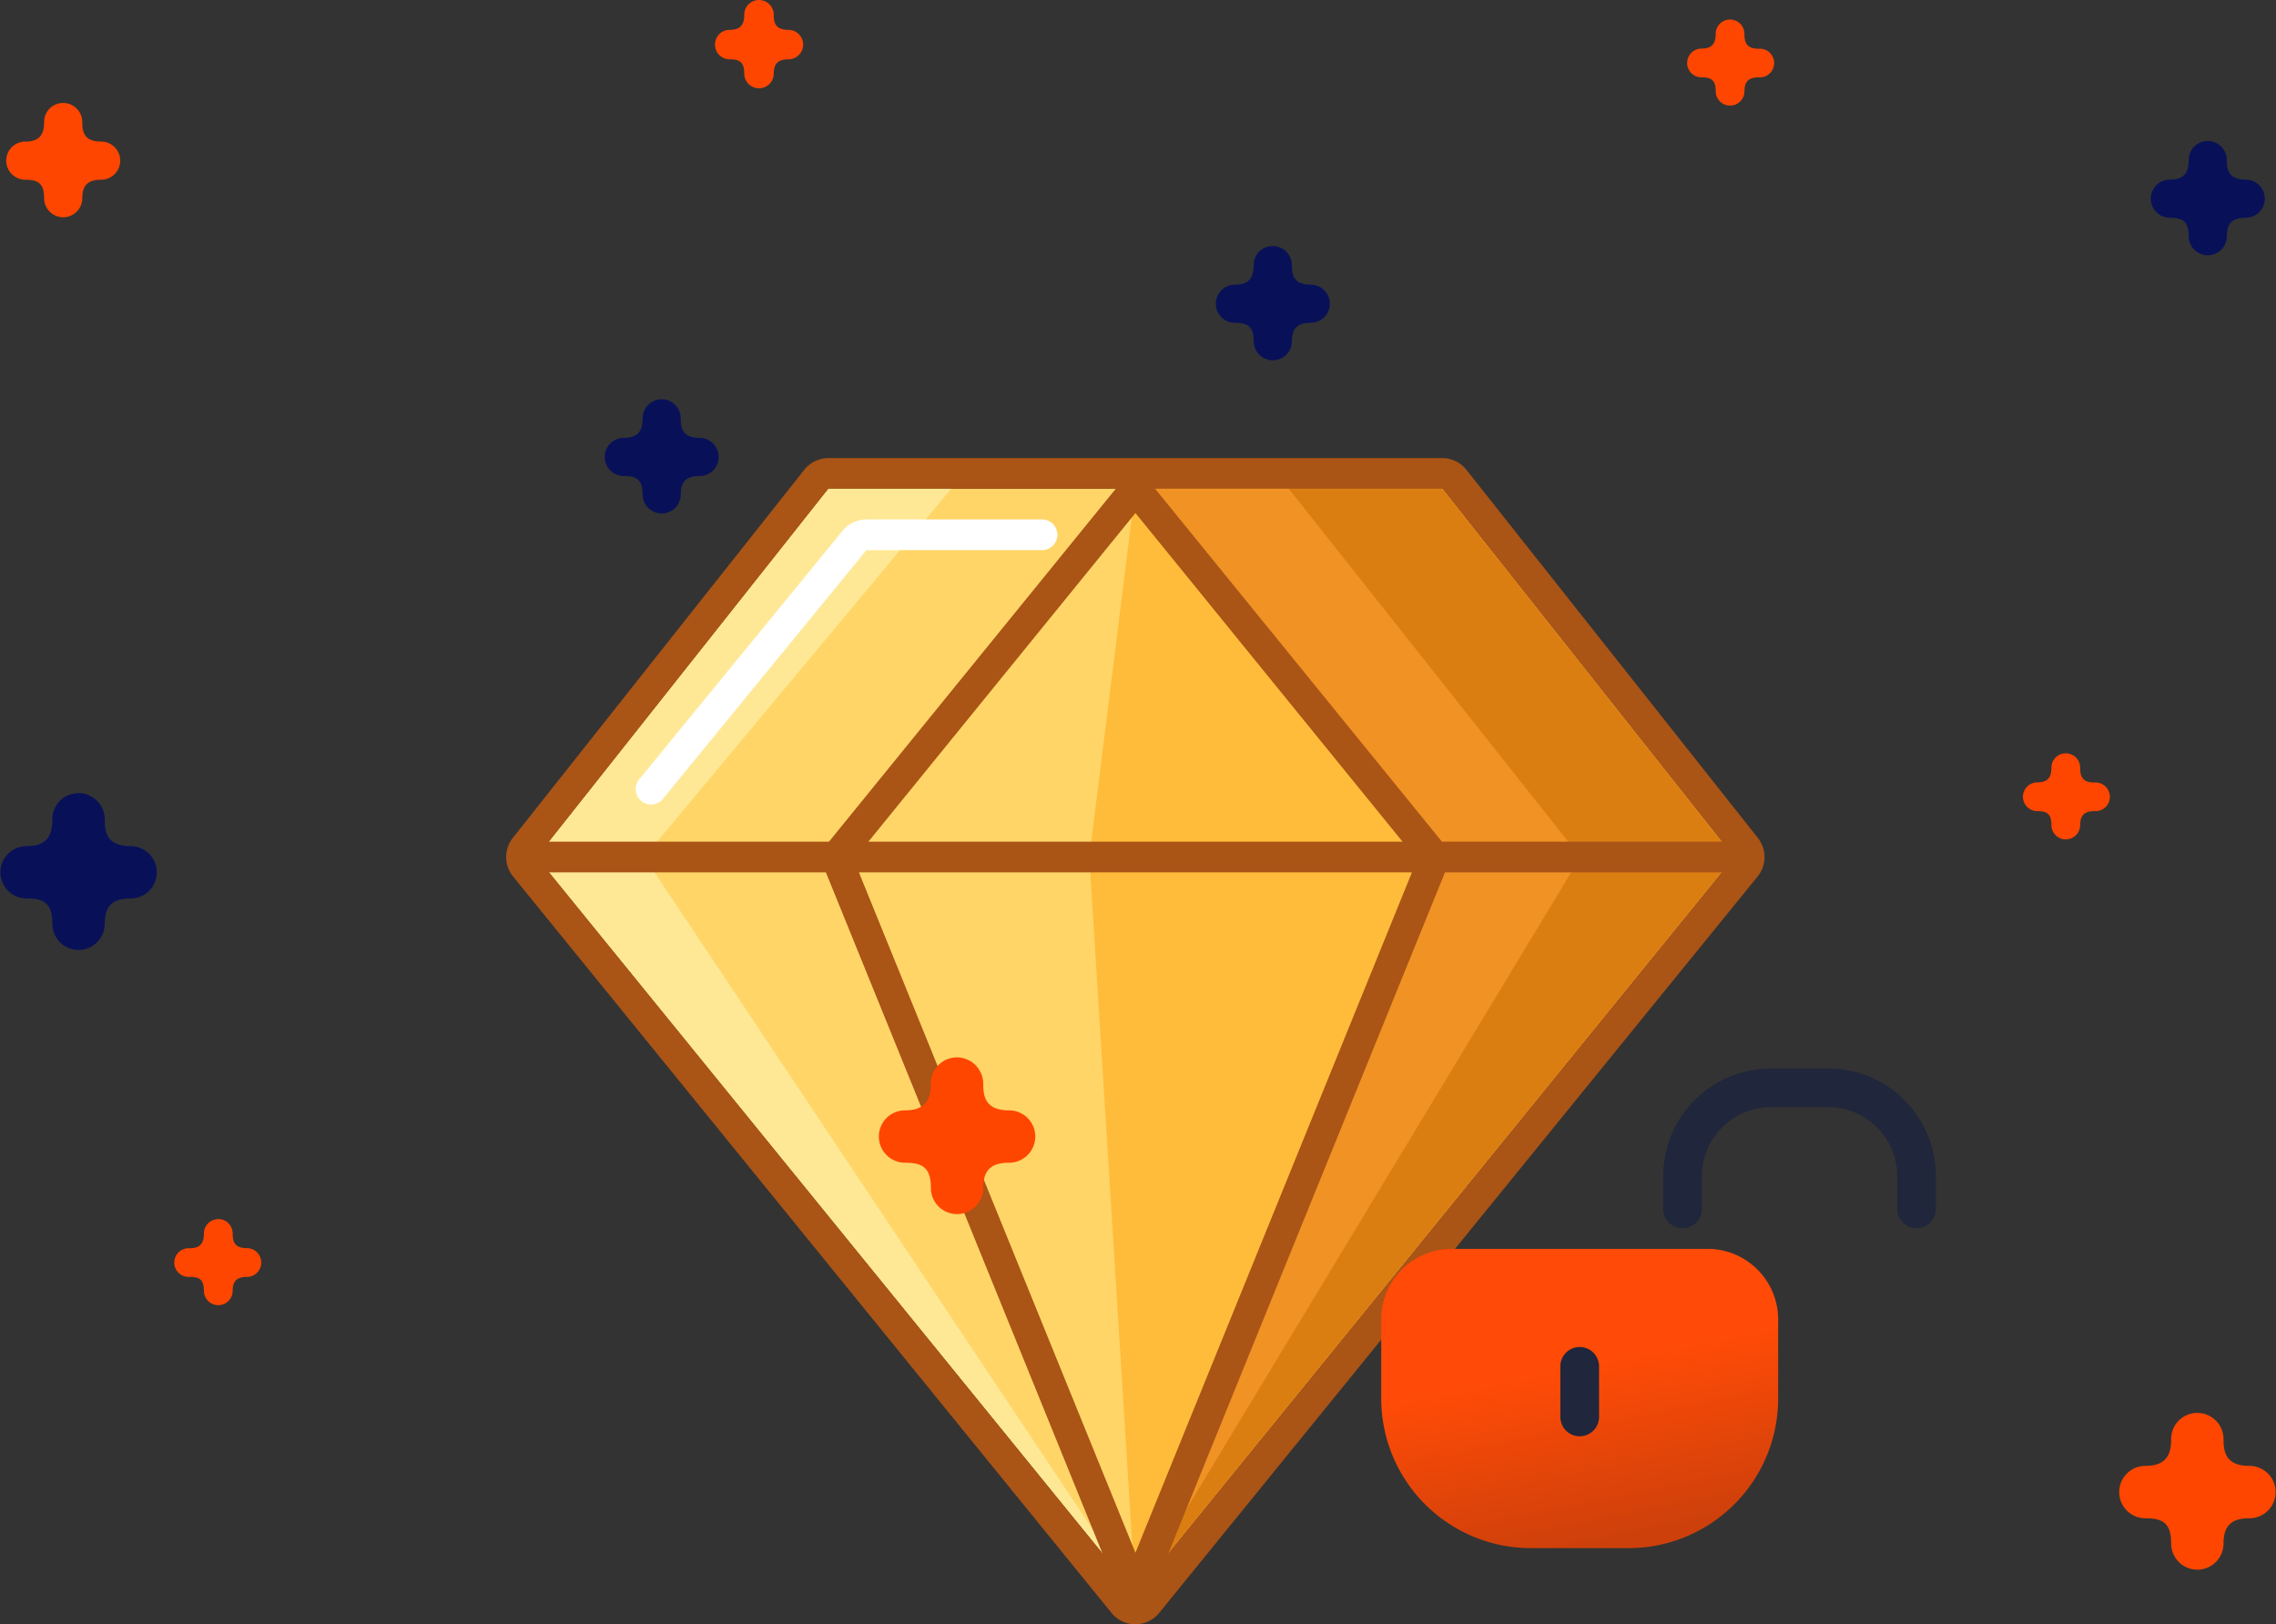 <svg xmlns="http://www.w3.org/2000/svg" xmlns:xlink="http://www.w3.org/1999/xlink" width="103.425" height="73.817" viewBox="0 0 103.425 73.817">
  <rect x="0" y="0" width="103.425" height="73.817" fill="#333333" stroke="none"/>
  <defs>
    <linearGradient id="linear-gradient" x1="0.348" y1="0.426" x2="0.5" y2="1" gradientUnits="objectBoundingBox">
      <stop offset="0" stop-color="#ff4b07"/>
      <stop offset="1" stop-color="#cd400b"/>
    </linearGradient>
  </defs>
  <g id="Group_12149" data-name="Group 12149" transform="translate(-952 -338.591)">
    <g id="diamond_1_" data-name="diamond (1)" transform="translate(968 348.409)">
      <path id="Path_22364" data-name="Path 22364" d="M63.395,29.737,36.2,63.211,9,29.737,22.25,13H50.145Z" transform="translate(-0.605 -0.605)" fill="#ffd568"/>
      <path id="Path_22365" data-name="Path 22365" d="M35.592,64a1.4,1.4,0,0,1-1.082-.515L7.312,30.011A1.4,1.4,0,0,1,7.3,28.266l13.25-16.737A1.4,1.4,0,0,1,21.645,11H49.539a1.4,1.4,0,0,1,1.094.529l13.25,16.737a1.4,1.4,0,0,1-.011,1.745l-27.2,33.474A1.4,1.4,0,0,1,35.592,64ZM21.645,12.395H49.539l13.25,16.737-27.2,33.474L8.395,29.132Z" transform="translate(0)" fill="#aa5416" fill-rule="evenodd"/>
      <path id="Path_22366" data-name="Path 22366" d="M74.289,29.737l-27.2,33.474L45,29.737,47.092,13H61.039Z" transform="translate(-11.5 -0.605)" fill="#ffbc3a"/>
      <path id="Path_22367" data-name="Path 22367" d="M9,29.737,36.2,63.211,13.882,29.737,27.829,13H22.25Z" transform="translate(-0.605 -0.605)" fill="#ffe895"/>
      <path id="Path_22368" data-name="Path 22368" d="M75.2,29.737,48,63.211,61.947,29.737,48,13H61.947Z" transform="translate(-12.408 -0.605)" fill="#db7e12"/>
      <path id="Path_22369" data-name="Path 22369" d="M68.224,29.737,48,63.211,61.947,29.737,48,13h6.974Z" transform="translate(-12.408 -0.605)" fill="#f09224"/>
      <path id="Path_22370" data-name="Path 22370" d="M24.863,15.512A1.4,1.4,0,0,1,25.942,15H33.98a.7.7,0,0,1,0,1.395H25.942L16.737,27.646a.7.7,0,1,1-1.079-.883Z" transform="translate(-2.572 -1.211)" fill="#fff" fill-rule="evenodd"/>
      <path id="Path_22371" data-name="Path 22371" d="M8,36.7a.7.7,0,0,1,.7-.7H63.092a.7.7,0,1,1,0,1.395H8.7A.7.7,0,0,1,8,36.7Z" transform="translate(-0.303 -7.566)" fill="#aa5416" fill-rule="evenodd"/>
      <path id="Path_22372" data-name="Path 22372" d="M41.8,63.605a.7.7,0,0,0,.646-.435L56.041,29.7a.7.7,0,0,0-.1-.7l-13.6-16.737a.7.7,0,0,0-1.082,0l-13.6,16.737a.7.7,0,0,0-.1.7L41.15,63.17A.7.7,0,0,0,41.8,63.605ZM29,29.554,41.8,13.8l12.8,15.751-12.8,31.5Z" transform="translate(-6.204 -0.303)" fill="#aa5416" fill-rule="evenodd"/>
    </g>
    <g id="Group_12146" data-name="Group 12146" transform="translate(-10681.397 -1312.409)">
      <path id="Path_22349" data-name="Path 22349" d="M41.458,1006.872a.863.863,0,0,0-.852.88c0,.6-.258.874-.855.874a.867.867,0,1,0,0,1.734c.574,0,.855.158.855.835a.867.867,0,1,0,1.734,0c0-.613.289-.835.857-.835a.867.867,0,1,0,0-1.734c-.774,0-.86-.444-.86-.874a.869.869,0,0,0-.879-.882Zm-26.5,17.9a1.184,1.184,0,0,0-1.174,1.207c0,.824-.352,1.2-1.171,1.2a1.19,1.19,0,1,0,0,2.38c.788,0,1.171.222,1.171,1.149a1.19,1.19,0,1,0,2.38,0c0-.844.4-1.149,1.176-1.149a1.19,1.19,0,1,0,0-2.38c-1.06,0-1.176-.607-1.176-1.2a1.193,1.193,0,0,0-1.207-1.209Z" transform="translate(11621.992 662.273)" fill="#081158" fill-rule="evenodd"/>
      <path id="Path_22350" data-name="Path 22350" d="M21.141,1055.169a.653.653,0,0,0-.644.666c0,.449-.194.657-.644.657a.652.652,0,1,0,0,1.3c.433,0,.644.12.644.633a.653.653,0,1,0,1.307,0c0-.463.216-.63.646-.63a.653.653,0,1,0,0-1.307c-.583,0-.646-.333-.646-.66a.655.655,0,0,0-.663-.663Zm-7.05-50.725a.86.86,0,0,0-.855.88c0,.6-.258.874-.855.874a.867.867,0,1,0,0,1.734c.574,0,.855.158.855.838a.867.867,0,1,0,1.734,0c0-.616.289-.838.857-.838a.867.867,0,1,0,0-1.734c-.774,0-.857-.444-.857-.874a.869.869,0,0,0-.879-.88Zm75.748-3.793a.65.65,0,0,0-.644.663c0,.453-.194.658-.644.658a.653.653,0,1,0,0,1.307c.433,0,.644.119.644.63a.653.653,0,1,0,1.307,0c0-.463.216-.63.646-.63a.652.652,0,1,0,0-1.3c-.583,0-.646-.333-.646-.66a.655.655,0,0,0-.663-.666Z" transform="translate(11622.166 651.236)" fill="#ff4600" fill-rule="evenodd"/>
      <path id="Path_22351" data-name="Path 22351" d="M33.9,1004.36a.86.86,0,0,0-.855.882c0,.6-.255.874-.852.874a.867.867,0,1,0,0,1.734c.574,0,.852.158.852.835a.868.868,0,1,0,1.737,0c0-.613.286-.835.855-.835a.867.867,0,1,0,0-1.734c-.771,0-.855-.444-.855-.874a.868.868,0,0,0-.882-.88Z" transform="translate(11657.321 657.821)" fill="#081158" fill-rule="evenodd"/>
      <path id="Path_22352" data-name="Path 22352" d="M46.483,1012.671a.65.65,0,0,0-.644.663c0,.452-.194.657-.641.657a.653.653,0,1,0,0,1.307c.433,0,.641.12.641.63a.653.653,0,1,0,1.307,0c0-.463.219-.63.646-.63a.652.652,0,1,0,0-1.3c-.583,0-.646-.336-.646-.66a.654.654,0,0,0-.663-.666Zm5.971,29.975a1.184,1.184,0,0,0-1.174,1.207c0,.827-.352,1.2-1.171,1.2a1.19,1.19,0,1,0,0,2.381c.788,0,1.171.219,1.171,1.146a1.19,1.19,0,1,0,2.38,0c0-.843.4-1.146,1.176-1.146a1.19,1.19,0,1,0,0-2.381c-1.06,0-1.176-.61-1.176-1.2a1.193,1.193,0,0,0-1.207-1.207Z" transform="translate(11680.778 672.565)" fill="#ff4600" fill-rule="evenodd"/>
      <path id="Path_22353" data-name="Path 22353" d="M49.213,1002.64a.86.86,0,0,0-.852.88c0,.6-.258.874-.855.874a.867.867,0,1,0,0,1.734c.574,0,.855.158.855.838a.867.867,0,1,0,1.734,0c0-.616.289-.838.857-.838a.867.867,0,1,0,0-1.734c-.774,0-.857-.444-.857-.874a.868.868,0,0,0-.879-.88Z" transform="translate(11684.493 654.769)" fill="#081158" fill-rule="evenodd"/>
      <path id="Path_22354" data-name="Path 22354" d="M25.111,1000.33a.667.667,0,0,0-.66.683c0,.463-.2.674-.66.674a.67.67,0,1,0,0,1.34c.444,0,.66.122.66.646a.67.67,0,1,0,1.34,0c0-.474.222-.646.666-.646a.67.67,0,1,0,0-1.34c-.6,0-.666-.341-.666-.674a.672.672,0,0,0-.68-.683Z" transform="translate(11642.766 650.67)" fill="#ff4600" fill-rule="evenodd"/>
      <path id="Path_22362" data-name="Path 22362" d="M29.345,1017.65a1.184,1.184,0,0,0-1.171,1.207c0,.827-.355,1.2-1.174,1.2a1.19,1.19,0,1,0,0,2.38c.791,0,1.174.219,1.174,1.146a1.189,1.189,0,1,0,2.378,0c0-.843.4-1.146,1.176-1.146a1.19,1.19,0,1,0,0-2.38c-1.06,0-1.176-.61-1.176-1.2a1.2,1.2,0,0,0-1.207-1.207Z" transform="translate(11647.524 681.404)" fill="#ff4600" fill-rule="evenodd"/>
    </g>
    <g id="lock" transform="translate(1003.286 380.101)">
      <path id="Path_22373" data-name="Path 22373" d="M29.394,14.306a.879.879,0,0,1-.879-.879v-1.49A3.133,3.133,0,0,0,25.4,8.808H22.767a3.133,3.133,0,0,0-3.129,3.129v1.49a.879.879,0,1,1-1.758,0v-1.49A4.891,4.891,0,0,1,22.767,7.05H25.4a4.891,4.891,0,0,1,4.869,4.887v1.49A.879.879,0,0,1,29.394,14.306Z" transform="translate(6.413)" fill="#20263b"/>
      <path id="Path_22374" data-name="Path 22374" d="M22.7,39.3H18.3a6.8,6.8,0,0,1-6.821-6.8h0V28.908A3.208,3.208,0,0,1,14.688,25.7h11.62a3.208,3.208,0,0,1,3.208,3.208v3.6h0A6.8,6.8,0,0,1,22.7,39.3Z" transform="translate(0 -10.454)" fill="url(#linear-gradient)"/>
      <path id="Path_22375" data-name="Path 22375" d="M30.879,39.9A.879.879,0,0,1,30,39.022v-2.3a.879.879,0,1,1,1.758,0v2.3A.879.879,0,0,1,30.879,39.9Z" transform="translate(-10.381 -16.137)" fill="#20263b"/>
    </g>
  </g>
</svg>
